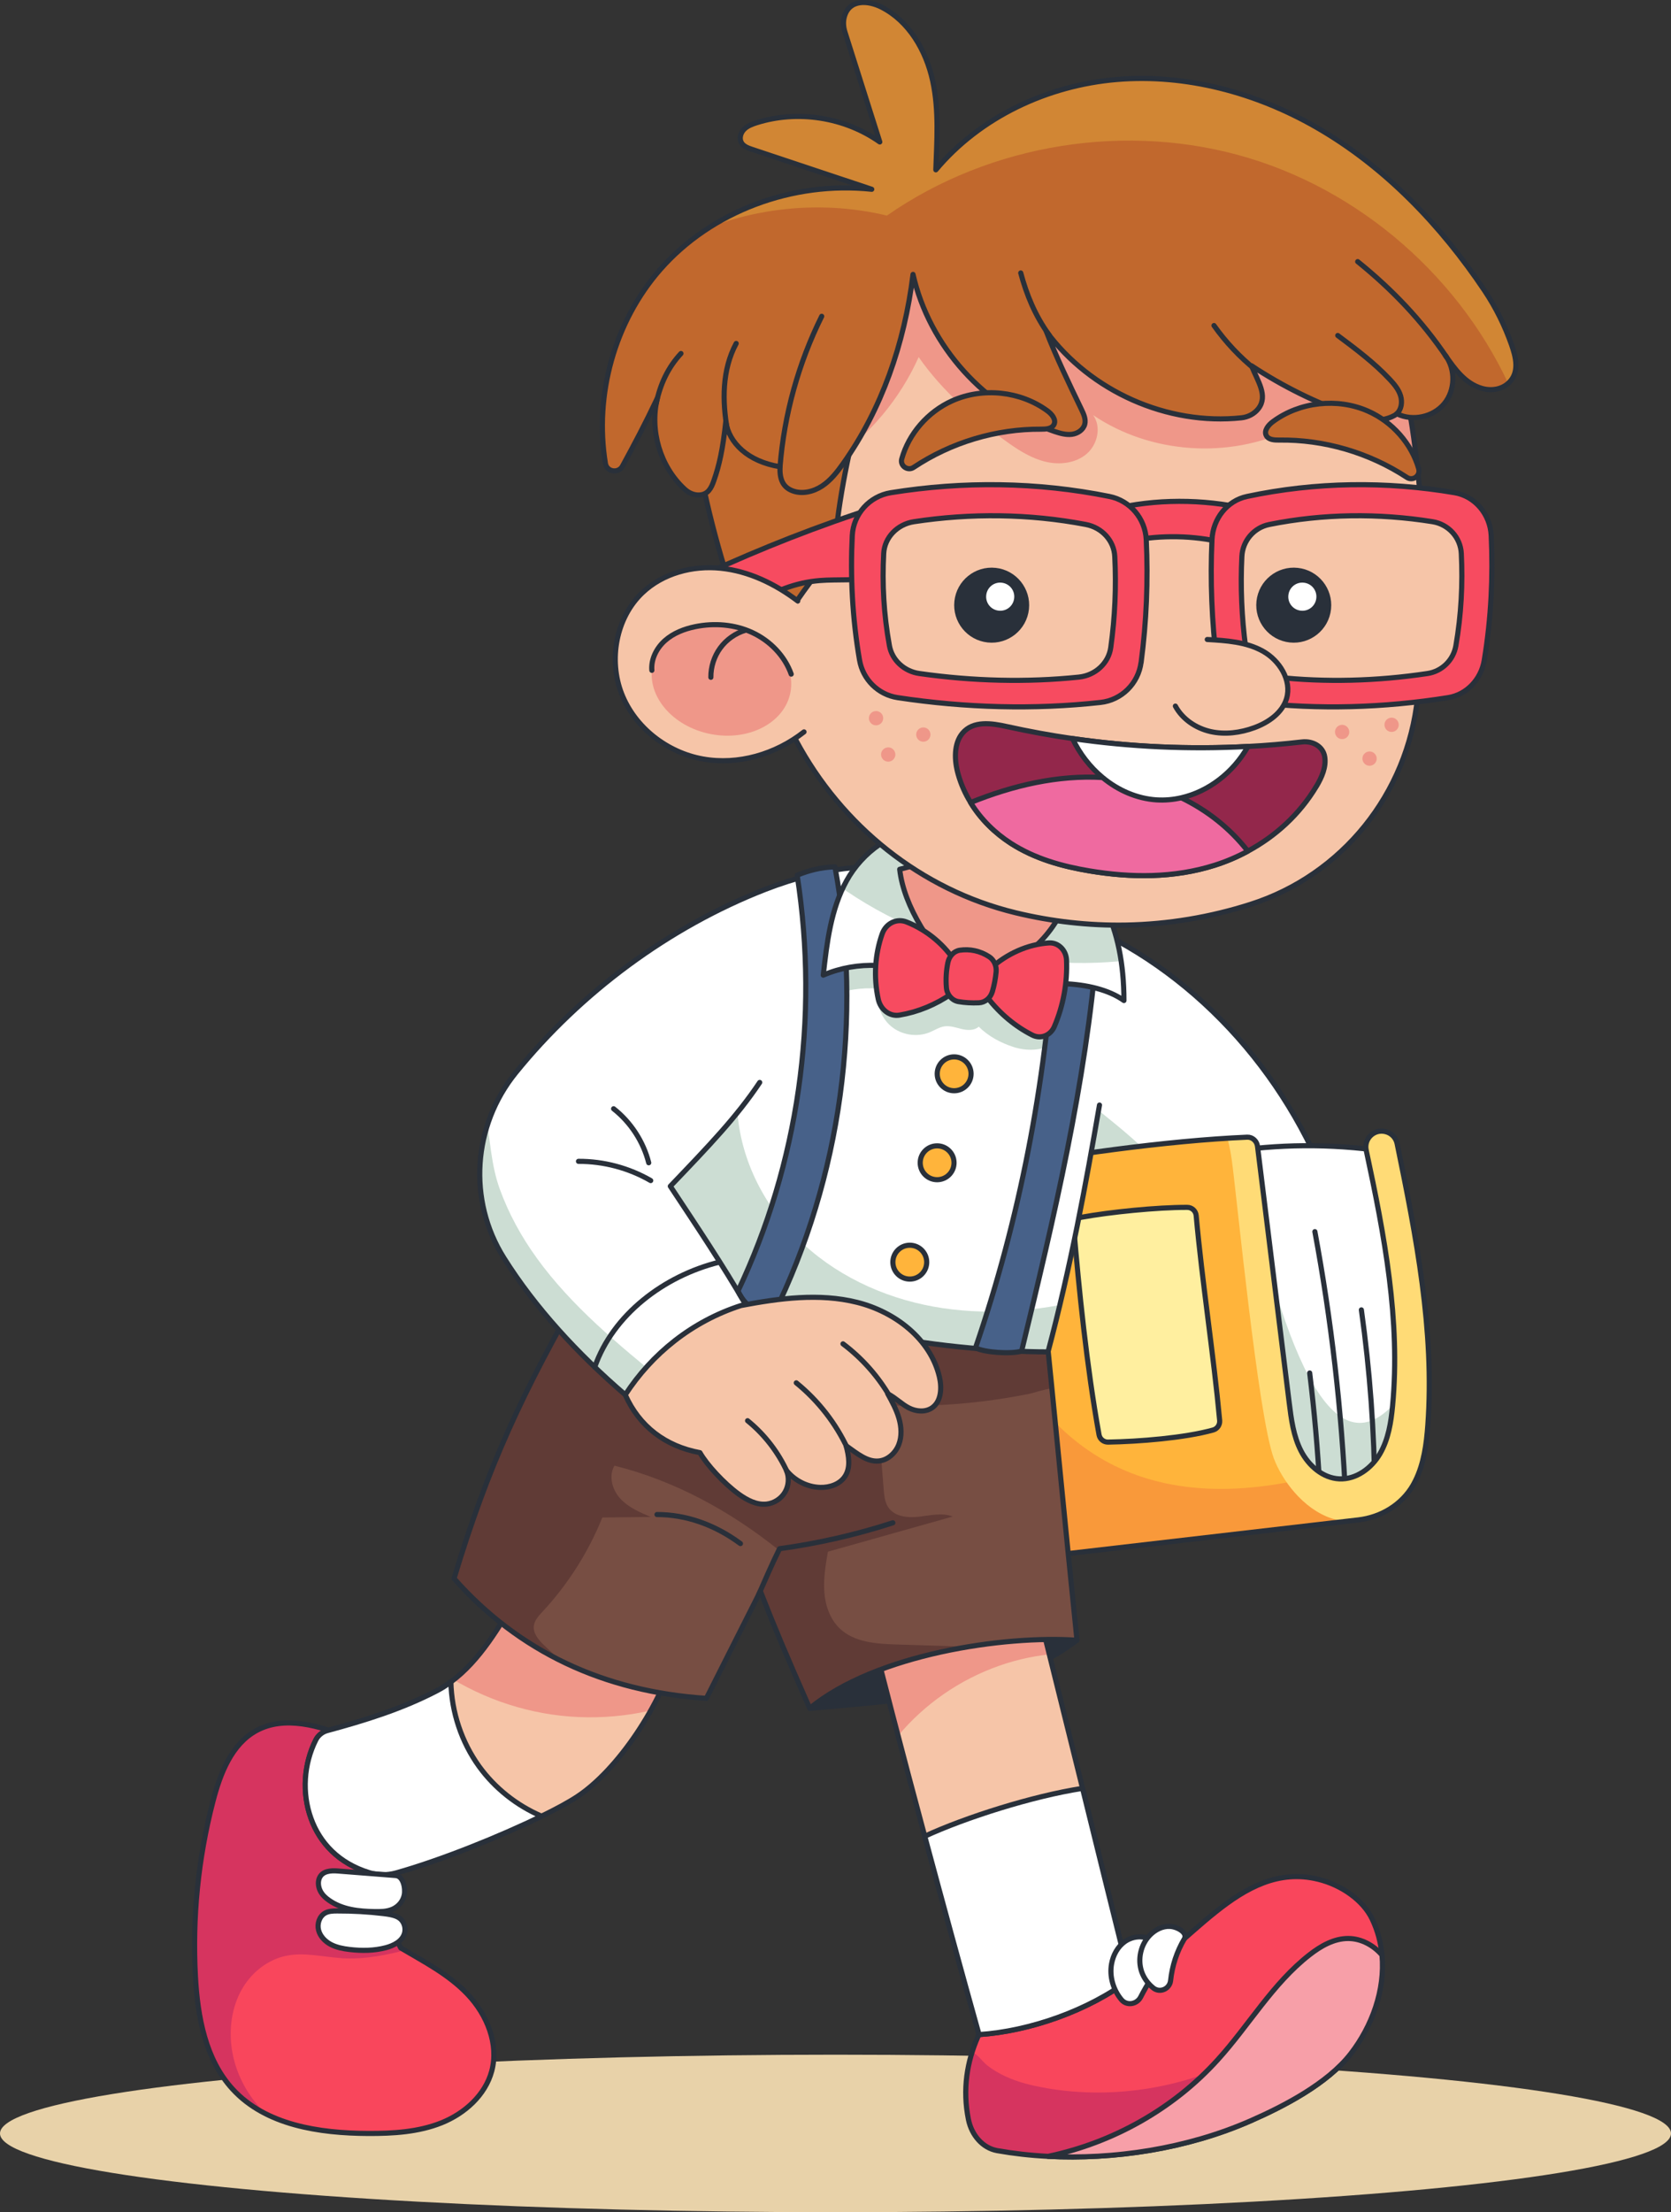 <?xml version="1.0" encoding="UTF-8"?> <svg xmlns="http://www.w3.org/2000/svg" xmlns:xlink="http://www.w3.org/1999/xlink" id="_Слой_2" data-name="Слой 2" viewBox="0 0 325.92 431.17"><rect x="0" y="0" width="325.92" height="431.17" fill="#333333" stroke="none"/><defs><style> .cls-1, .cls-2 { fill: #ef9789; } .cls-1, .cls-3, .cls-4, .cls-5, .cls-6, .cls-7, .cls-8, .cls-9, .cls-10, .cls-11, .cls-12, .cls-13, .cls-14, .cls-15, .cls-16 { stroke: #29303a; stroke-linecap: round; stroke-linejoin: round; } .cls-17, .cls-10 { fill: #603b36; } .cls-18, .cls-14 { fill: #fff; } .cls-3 { fill: #ef6aa0; } .cls-19 { fill: #774e43; } .cls-20 { fill: #ccddd3; } .cls-21 { clip-path: url(#clippath-2); } .cls-4 { fill: #ffef9f; } .cls-5, .cls-22 { fill: #29303a; } .cls-6, .cls-23 { fill: #ffb43b; } .cls-24 { clip-path: url(#clippath-6); } .cls-7 { fill: #f79fa8; } .cls-25 { clip-path: url(#clippath-7); } .cls-8 { fill: #476189; } .cls-26 { clip-path: url(#clippath-1); } .cls-27 { clip-path: url(#clippath-4); } .cls-28, .cls-13 { fill: #f9465c; } .cls-29 { fill: #d18634; } .cls-9 { fill: #f74b60; } .cls-30 { clip-path: url(#clippath-9); } .cls-31 { clip-path: url(#clippath); } .cls-32, .cls-11 { fill: #f6c5a8; } .cls-33 { fill: #ffdb76; } .cls-12, .cls-34 { fill: #c1682d; } .cls-35 { fill: #f9993a; } .cls-36 { clip-path: url(#clippath-3); } .cls-37 { clip-path: url(#clippath-8); } .cls-38 { clip-path: url(#clippath-5); } .cls-15 { fill: none; } .cls-39 { clip-path: url(#clippath-10); } .cls-40 { fill: #d6345f; } .cls-16 { fill: #93274b; } .cls-41 { fill: #e8d2a9; } </style><clipPath id="clippath"><path class="cls-13" d="m263.46,400.27c-4.53,5.84-13.05,10.24-19.57,13.1-12.51,5.48-26.71,7.57-39.46,6.91-3.43-.17-6.76-.55-9.93-1.11-2.84-.51-4.99-3.01-5.61-6.06-1.19-5.88-.28-11.35,1.87-16.2.51-1.16,1.25-2.25,2.1-3.3,2.33-2.93,5.8-4.45,9.3-4.13,5.55.51,11.37.11,16.51-2.5,6.68-3.4,12.5-9.62,18.47-14.36,5.83-4.64,12.19-8.26,19.98-6.34,4.58,1.12,8.77,4.12,10.5,7.72,1.09,2.27,1.71,4.64,1.92,7.05.63,6.82-1.95,13.87-6.09,19.22Z"></path></clipPath><clipPath id="clippath-1"><path class="cls-11" d="m220.37,385.77c-8.09,6.11-19.55,10.12-29.41,10.78-3.42-12.2-7.07-25.57-10.59-38.66-4.35-16.15-8.45-31.89-11.59-44.47,10.42-2.43,23.31-3.02,32.28-5.49,3.39,13.61,6.73,27.12,10.09,40.63,3.05,12.37,6.11,24.75,9.22,37.21Z"></path></clipPath><clipPath id="clippath-2"><path class="cls-13" d="m68.06,338.66c-5.79-2.31-12.54-4.34-18.03-1.37-4.89,2.65-7.09,8.42-8.49,13.8-2.89,11.12-4.05,22.68-3.42,34.15.43,7.86,1.94,16.17,7.27,21.96,6.46,7.02,16.88,8.58,26.42,8.62,4.85.02,9.81-.27,14.32-2.08,4.5-1.81,8.52-5.39,9.78-10.08,1.41-5.26-.92-10.96-4.66-14.92-3.74-3.96-8.71-6.48-13.09-9.08-3.11-5.68-3.92-12.58-2.2-18.82l-7.9-22.17Z"></path></clipPath><clipPath id="clippath-3"><path class="cls-11" d="m132.16,320.8c-3.05,11.58-11.85,24.31-19.61,29.39-1.63,1.08-4.05,2.39-6.93,3.79-8.04,3.94-19.72,8.64-28.41,11.07-1.7.47-3.5.45-5.18-.06-5.98-1.83-9.66-5.82-11.37-10.57-1.79-4.94-1.42-10.61.94-15.3.46-.91,1.29-1.57,2.27-1.83,7.28-1.96,14.55-4.22,21.28-7.72.97-.5,1.91-1.09,2.79-1.75,5.65-4.14,9.64-10.98,13.11-17.04,9.31,3.21,21.08,8.4,31.1,10Z"></path></clipPath><clipPath id="clippath-4"><path class="cls-14" d="m239.32,224.52c9.86-1.5,19.93-1.7,30.82-.12,3.34,15.76,6.19,31.93,4.21,47.92-.63,5.13-1.85,10.39-5.06,14.44-3.2,4.05-8.83,6.56-13.69,4.8-3.02-1.1-5.33-3.67-6.78-6.54s-2.14-6.06-2.77-9.21c-3.44-17.01-5.79-34.24-6.73-51.28Z"></path></clipPath><clipPath id="clippath-5"><path class="cls-6" d="m190.76,228.23c16.72-3.07,36.7-5.91,52.51-6.59,1.01-.04,1.87.76,2,1.76l6.18,49.97c.4,3.22.82,6.52,2.3,9.4,1.48,2.89,4.26,5.33,7.5,5.47,3.26.14,6.27-2.08,7.91-4.9,1.64-2.82,2.16-6.14,2.46-9.38,1.55-16.55-1.57-33.11-5.15-49.78-.48-2.23,1.55-4.18,3.76-3.62l.07.02c1.11.28,1.97,1.18,2.2,2.31,3.72,18.1,7.32,36.46,5.99,54.87-.27,3.72-.77,7.52-2.43,10.86-.14.28-.29.55-.44.83-2.22,3.85-6.28,6.28-10.7,6.79l-62.89,7.29-11.27-75.28Z"></path></clipPath><clipPath id="clippath-6"><path class="cls-10" d="m113.99,250.27c-12.07,21.06-18.84,35.51-25.43,57.39,12.59,14.23,29.25,22.05,49.21,23.36,3.65-7.26,6.38-12.62,10.54-20.89,2.79,7.12,4.82,11.95,9.62,22.83,12.9-10.6,38.03-14.26,52.13-13.27-2.52-24.47-4.58-46.44-6.32-63.24l-89.75-6.19Z"></path></clipPath><clipPath id="clippath-7"><path class="cls-14" d="m210.89,184.76c-16.74-15.1-37.74-20.73-61.64-11.41-18.79,7.33-35.97,20.08-48.66,35.73-8.38,10.33-9.39,24.83-2.31,36.09,6.08,9.68,14.37,18.68,23.68,26.68,15.97-3.4,31.41-6.87,47.31-12.23,10.22,2.52,25.25,3.87,35.14,3.87,4.4-16.48,7.43-32.93,10.04-48.11"></path></clipPath><clipPath id="clippath-8"><path class="cls-14" d="m181.55,191.02c-6.37-3.45-14.32-3.82-20.98-.96.71-6.32,1.47-12.82,4.54-18.38,3.06-5.57,9.04-10.03,15.54-10.05,6.59.74,15.52,1.02,23.77,2.64,9.75,6.4,14.8,16.36,14.8,30.74-5.87-4.21-17.56-4.09-24.27-1.43"></path></clipPath><clipPath id="clippath-9"><path class="cls-11" d="m134.16,75.55c2.49,23.98,9.73,47.45,21.08,68.72,8.93,16.72,24.42,29.16,42.84,33.63,7.01,1.7,14.27,2.53,21.52,2.4,8.25-.15,16.46-1.53,24.31-4.04,17.91-5.71,30.63-21.61,32.57-40.3,2.35-22.61,1.28-45.27-3.85-67.37-18.44-18.64-44.95-29.01-71.14-27.83-26.19,1.18-51.66,13.9-67.34,34.8Z"></path></clipPath><clipPath id="clippath-10"><path class="cls-12" d="m182.53,33.1c8.68-10.36,21.87-16.49,35.34-17.61,13.46-1.12,27.1,2.56,38.82,9.28,13.37,7.66,24.34,19.15,32.89,31.91,2.18,3.26,3.93,6.8,5.23,10.5.84,2.39,1.61,5.36-.5,7.4-1.38,1.34-3.42,1.65-5.27,1.12-3.26-.94-5.27-3.75-7.13-6.43,2.03,2.7,1.94,6.8-.22,9.41s-6.16,3.47-9.2,1.98c-2.82,1.9-6.17,1.2-8.9.25-6.86-2.38-13.42-5.62-19.48-9.62,1.12,2.9,3.3,5.81,1.33,8.36-.79,1.02-2.01,1.64-3.29,1.78-14.47,1.54-29.46-5.16-38.08-16.85,1.95,5.02,4.41,10.12,6.87,15.23.43.9.88,1.89.64,2.86-.27,1.11-1.4,1.84-2.52,1.98s-2.26-.18-3.34-.54c-13.62-4.58-24.47-16.61-27.64-30.63-1.67,13.6-6.14,26.28-13.62,36.86-1.17,1.65-2.44,3.29-4.13,4.4-1.69,1.11-3.89,1.64-5.78.91-1.89-.73-2.51-2.3-2.41-4.68-6.29-1.01-9.95-4.67-10.58-8.77-.58,5.37-1.27,8.51-2.34,11.52-.46,1.31-1.09,2.71-2.88,2.76-1.06.03-2.06-.45-2.83-1.17-4.76-4.4-6.83-11.45-5.29-17.73-2.26,4.79-4.53,9.09-6.81,13.27-.81,1.48-3.06,1.13-3.33-.54-2.18-13.33,1.78-27.62,10.7-37.79,9.98-11.38,25.89-17.26,41.25-15.63-7.78-2.59-15.57-5.18-23.35-7.78-.81-.27-1.7-.6-2.1-1.36-.43-.82-.11-1.88.54-2.54.65-.66,1.55-1,2.43-1.28,8.02-2.54,17.19-1.11,24.05,3.74l-6.79-21.4c-.3-.95-.39-1.97-.14-2.93.94-3.59,4.72-3.25,7.28-1.94,5.36,2.73,8.68,8.46,9.96,14.34,1.28,5.88.79,11.98.62,17.35Z"></path></clipPath></defs><g id="OBJECTS"><g><ellipse class="cls-41" cx="162.96" cy="415.82" rx="162.96" ry="15.35"></ellipse><g><path class="cls-5" d="m158.08,332.96c17.65-1.65,37.86-2.48,51.97-13.27-18.18-2.11-40.21-1.15-51.97,13.27Z"></path><g><g><path class="cls-28" d="m263.46,400.27c-4.53,5.84-13.05,10.24-19.57,13.1-12.51,5.48-26.71,7.57-39.46,6.91-3.43-.17-6.76-.55-9.93-1.11-2.84-.51-4.99-3.01-5.61-6.06-1.19-5.88-.28-11.35,1.87-16.2.51-1.16,1.25-2.25,2.1-3.3,2.33-2.93,5.8-4.45,9.3-4.13,5.55.51,11.37.11,16.51-2.5,6.68-3.4,12.5-9.62,18.47-14.36,5.83-4.64,12.19-8.26,19.98-6.34,4.58,1.12,8.77,4.12,10.5,7.72,1.09,2.27,1.71,4.64,1.92,7.05.63,6.82-1.95,13.87-6.09,19.22Z"></path><g class="cls-31"><path class="cls-40" d="m204.05,406.99c13.55,2.31,27.86-.14,39.88-6.82-9.28,11.05-21.86,19.3-35.7,23.39-2.91.86-5.9,1.55-8.93,1.56-3.03.02-6.13-.68-8.64-2.38-3.79-2.57-5.82-7.21-6.09-11.79-.15-2.54.25-13.17,5.23-10.87,1.04.48,1.85,1.77,2.76,2.48,1.07.84,2.26,1.53,3.49,2.11,2.53,1.18,5.27,1.84,8,2.3Z"></path></g><path class="cls-15" d="m263.46,400.27c-4.53,5.84-13.05,10.24-19.57,13.1-12.51,5.48-26.71,7.57-39.46,6.91-3.43-.17-6.76-.55-9.93-1.11-2.84-.51-4.99-3.01-5.61-6.06-1.19-5.88-.28-11.35,1.87-16.2.51-1.16,1.25-2.25,2.1-3.3,2.33-2.93,5.8-4.45,9.3-4.13,5.55.51,11.37.11,16.51-2.5,6.68-3.4,12.5-9.62,18.47-14.36,5.83-4.64,12.19-8.26,19.98-6.34,4.58,1.12,8.77,4.12,10.5,7.72,1.09,2.27,1.71,4.64,1.92,7.05.63,6.82-1.95,13.87-6.09,19.22Z"></path></g><g><path class="cls-32" d="m220.37,385.77c-8.09,6.11-19.55,10.12-29.41,10.78-3.42-12.2-7.07-25.57-10.59-38.66-4.35-16.15-8.45-31.89-11.59-44.47,10.42-2.43,23.31-3.02,32.28-5.49,3.39,13.61,6.73,27.12,10.09,40.63,3.05,12.37,6.11,24.75,9.22,37.21Z"></path><g class="cls-26"><path class="cls-2" d="m209.58,322.23c-16.1-.26-31.97,9.23-39.37,23.53-1.84-8.3-3.68-16.6-5.52-24.91-.18-.8-.35-1.66-.04-2.42.44-1.07,1.66-1.56,2.76-1.92,12.23-4.06,24.71-7.4,37.33-10,.81-.17,1.68-.32,2.42.02.84.38,1.29,1.28,1.65,2.13,1.32,3.06,2.31,6.27,2.96,9.54"></path></g><path class="cls-15" d="m220.37,385.77c-8.09,6.11-19.55,10.12-29.41,10.78-3.42-12.2-7.07-25.57-10.59-38.66-4.35-16.15-8.45-31.89-11.59-44.47,10.42-2.43,23.31-3.02,32.28-5.49,3.39,13.61,6.73,27.12,10.09,40.63,3.05,12.37,6.11,24.75,9.22,37.21Z"></path></g><path class="cls-14" d="m220.37,385.77c-8.09,6.11-19.55,10.12-29.41,10.78-3.42-12.2-7.07-25.57-10.59-38.66,7.87-3.64,21.03-7.83,30.77-9.33,3.05,12.37,6.11,24.75,9.22,37.21Z"></path><path class="cls-7" d="m263.46,400.27c-4.53,5.84-13.05,10.24-19.57,13.1-12.51,5.48-26.71,7.57-39.46,6.91,12.65-2.65,24.45-9.28,33.08-18.82,6.1-6.72,10.71-14.85,17.88-20.44,2.2-1.72,4.79-3.22,7.6-3.2,2.52.01,4.92,1.32,6.56,3.23.63,6.82-1.95,13.87-6.09,19.22Z"></path><path class="cls-14" d="m226.92,382.34c-1.71,2.14-3.2,4.45-4.44,6.89-.74,1.45-2.73,1.76-3.76.51-1.59-1.92-2.37-4.54-1.91-7.01.31-1.68,1.18-3.31,2.58-4.3,1.4-.99,3.34-1.26,4.86-.47,1.58.82,2.44,2.55,2.68,4.38Z"></path><path class="cls-14" d="m230.99,377.91c-1.46,2.46-2.37,5.25-2.67,8.1-.17,1.64-2.08,2.49-3.37,1.46-1.04-.83-1.86-1.95-2.29-3.22-.81-2.42-.16-5.27,1.63-7.09,1.02-1.04,2.43-1.77,3.89-1.7s3.53,1.24,2.81,2.45Z"></path></g><g><g><path class="cls-28" d="m68.06,338.66c-5.79-2.31-12.54-4.34-18.03-1.37-4.89,2.65-7.09,8.42-8.49,13.8-2.89,11.12-4.05,22.68-3.42,34.15.43,7.86,1.94,16.17,7.27,21.96,6.46,7.02,16.88,8.58,26.42,8.62,4.85.02,9.81-.27,14.32-2.08,4.5-1.81,8.52-5.39,9.78-10.08,1.41-5.26-.92-10.96-4.66-14.92-3.74-3.96-8.71-6.48-13.09-9.08-3.11-5.68-3.92-12.58-2.2-18.82l-7.9-22.17Z"></path><g class="cls-21"><path class="cls-40" d="m66.65,381.65c-3.61-.22-7.24-1.18-10.78-.47-3.53.71-6.61,3.1-8.48,6.18s-2.58,6.77-2.35,10.36c.49,7.53,5.27,14.63,12.06,17.92-6.72.34-13.18-3.68-17-9.22-3.82-5.55-5.31-12.41-5.59-19.13-.28-6.73.56-13.44.99-20.16.39-6.08.44-12.21,1.68-18.18,1.24-5.96,3.81-11.86,8.41-15.86,4.59-4,11.48-5.71,16.99-3.11,3.18,1.5,5.64,4.25,7.39,7.3,1.75,3.05,2.86,6.42,3.95,9.77,2.82,8.59,5.63,17.19,8.45,25.78,1.33,4.05,2.06,5.82-2.52,7.05-4.3,1.16-8.74,2.05-13.21,1.79Z"></path></g><path class="cls-15" d="m68.06,338.66c-5.79-2.31-12.54-4.34-18.03-1.37-4.89,2.65-7.09,8.42-8.49,13.8-2.89,11.12-4.05,22.68-3.42,34.15.43,7.86,1.94,16.17,7.27,21.96,6.46,7.02,16.88,8.58,26.42,8.62,4.85.02,9.81-.27,14.32-2.08,4.5-1.81,8.52-5.39,9.78-10.08,1.41-5.26-.92-10.96-4.66-14.92-3.74-3.96-8.71-6.48-13.09-9.08-3.11-5.68-3.92-12.58-2.2-18.82l-7.9-22.17Z"></path></g><g><path class="cls-32" d="m132.16,320.8c-3.05,11.58-11.85,24.31-19.61,29.39-1.63,1.08-4.05,2.39-6.93,3.79-8.04,3.94-19.72,8.64-28.41,11.07-1.7.47-3.5.45-5.18-.06-5.98-1.83-9.66-5.82-11.37-10.57-1.79-4.94-1.42-10.61.94-15.3.46-.91,1.29-1.57,2.27-1.83,7.28-1.96,14.55-4.22,21.28-7.72.97-.5,1.91-1.09,2.79-1.75,5.65-4.14,9.64-10.98,13.11-17.04,9.31,3.21,21.08,8.4,31.1,10Z"></path><g class="cls-36"><path class="cls-2" d="m136.52,330.19c-8.47,3.77-17.96,5.23-27.17,4.2s-18.14-4.57-25.56-10.12c5.2-7.19,10.69-14.18,16.45-20.93,12.07,9.09,25.74,16.05,40.19,20.48"></path></g><path class="cls-15" d="m132.16,320.8c-3.05,11.58-11.85,24.31-19.61,29.39-1.63,1.08-4.05,2.39-6.93,3.79-8.04,3.94-19.72,8.64-28.41,11.07-1.7.47-3.5.45-5.18-.06-5.98-1.83-9.66-5.82-11.37-10.57-1.79-4.94-1.42-10.61.94-15.3.46-.91,1.29-1.57,2.27-1.83,7.28-1.96,14.55-4.22,21.28-7.72.97-.5,1.91-1.09,2.79-1.75,5.65-4.14,9.64-10.98,13.11-17.04,9.31,3.21,21.08,8.4,31.1,10Z"></path></g><path class="cls-14" d="m105.62,353.98c-8.04,3.94-19.72,8.64-28.41,11.07-1.7.47-3.5.45-5.18-.06-5.98-1.83-9.66-5.82-11.37-10.57-1.79-4.94-1.42-10.61.94-15.3.46-.91,1.29-1.57,2.27-1.83,7.28-1.96,14.55-4.22,21.28-7.72.97-.5,1.91-1.09,2.79-1.75.14,5.88,2.07,11.7,5.51,16.47,3.08,4.25,7.34,7.61,12.16,9.68Z"></path><g><path class="cls-14" d="m74.82,372.97c-3.01-.36-6.04-.53-9.07-.52-.8,0-1.65.03-2.35.42-1.1.62-1.58,2.07-1.27,3.3.31,1.23,1.27,2.22,2.39,2.81,1.12.59,2.39.83,3.65.98,2.37.28,4.79.26,7.1-.35,1.54-.41,3.17-1.25,3.62-2.78.26-.9.03-1.93-.59-2.63-.63-.7-1.63-1.01-3.47-1.23Z"></path><path class="cls-14" d="m77.2,365.55c-3.78-.3-7.56-.59-11.35-.89-1.34-.1-2.99-.01-3.57,1.42-.32.79-.18,1.77.22,2.53.4.75,1.01,1.31,1.66,1.76,2.66,1.87,5.86,2.15,8.91,2.21,1.16.02,2.34.01,3.42-.44s2.07-1.43,2.35-2.77-.2-3.71-1.65-3.82Z"></path></g></g><g><path class="cls-14" d="m209.55,179.38c22.76,9.25,41.3,29.23,50.11,53.53-21.02,1.14-42.12.45-63.03-2.08,3.91-17.64,6.9-35.51,12.92-51.45Z"></path><path class="cls-20" d="m211.16,213.9c4.29,3.53,8.74,6.88,12.7,10.78s7.46,8.39,9.43,13.58c-8.22-1.77-16.69-2.37-25.09-1.79.46-6.98.92-13.96,1.38-20.94"></path></g><g><g><path class="cls-18" d="m239.32,224.52c9.86-1.5,19.93-1.7,30.82-.12,3.34,15.76,6.19,31.93,4.21,47.92-.63,5.13-1.85,10.39-5.06,14.44-3.2,4.05-8.83,6.56-13.69,4.8-3.02-1.1-5.33-3.67-6.78-6.54s-2.14-6.06-2.77-9.21c-3.44-17.01-5.79-34.24-6.73-51.28Z"></path><g class="cls-27"><path class="cls-20" d="m243.96,233.44c8.66,37.49,18.63,55.28,31.04,36.08l-4.17,18.15-13.4,4.35-6.52-7.42-6.95-51.16Z"></path></g><path class="cls-15" d="m239.32,224.52c9.86-1.5,19.93-1.7,30.82-.12,3.34,15.76,6.19,31.93,4.21,47.92-.63,5.13-1.85,10.39-5.06,14.44-3.2,4.05-8.83,6.56-13.69,4.8-3.02-1.1-5.33-3.67-6.78-6.54s-2.14-6.06-2.77-9.21c-3.44-17.01-5.79-34.24-6.73-51.28Z"></path></g><g><path class="cls-15" d="m257.43,290.13c-.41-7.53-1.07-15.04-1.98-22.53"></path><path class="cls-15" d="m256.46,240.05c3.22,17.31,5.23,34.84,6.02,52.42"></path><path class="cls-15" d="m265.53,255.3c1.66,11.83,2.53,23.76,2.62,35.71"></path></g><g><path class="cls-23" d="m190.76,228.23c16.72-3.07,36.7-5.91,52.51-6.59,1.01-.04,1.87.76,2,1.76l6.18,49.97c.4,3.22.82,6.52,2.3,9.4,1.48,2.89,4.26,5.33,7.5,5.47,3.26.14,6.27-2.08,7.91-4.9,1.64-2.82,2.16-6.14,2.46-9.38,1.55-16.55-1.57-33.11-5.15-49.78-.48-2.23,1.55-4.18,3.76-3.62l.07.02c1.11.28,1.97,1.18,2.2,2.31,3.72,18.1,7.32,36.46,5.99,54.87-.27,3.72-.77,7.52-2.43,10.86-.14.28-.29.55-.44.83-2.22,3.85-6.28,6.28-10.7,6.79l-62.89,7.29-11.27-75.28Z"></path><g class="cls-38"><path class="cls-35" d="m193.25,257.71c12.26,28.7,34.82,39.07,69.22,28.35v14.78l-57.39,5.01-11.83-48.14Z"></path><path class="cls-33" d="m237.89,219.14s1.43.38,2.36,6.94c.93,6.56,5.1,49.9,8.21,58.18,3.11,8.28,16.3,22.71,31.97.52,15.67-22.19-9.78-70.88-9.78-70.88l-22.19,5.92-10.59-.68Z"></path></g><path class="cls-15" d="m190.76,228.23c16.72-3.07,36.7-5.91,52.51-6.59,1.01-.04,1.87.76,2,1.76l6.18,49.97c.4,3.22.82,6.52,2.3,9.4,1.48,2.89,4.26,5.33,7.5,5.47,3.26.14,6.27-2.08,7.91-4.9,1.64-2.82,2.16-6.14,2.46-9.38,1.55-16.55-1.57-33.11-5.15-49.78-.48-2.23,1.55-4.18,3.76-3.62l.07.02c1.11.28,1.97,1.18,2.2,2.31,3.72,18.1,7.32,36.46,5.99,54.87-.27,3.72-.77,7.52-2.43,10.86-.14.28-.29.55-.44.83-2.22,3.85-6.28,6.28-10.7,6.79l-62.89,7.29-11.27-75.28Z"></path></g><path class="cls-4" d="m237.89,276.86c-1.17-12.72-3.46-27.33-4.58-39.94-.08-.9-.83-1.6-1.74-1.6-5.91-.02-15.14.92-20.7,1.94-.9.16-1.53.97-1.45,1.88,1,11.95,2.54,27.22,4.94,40.49.15.85.9,1.46,1.76,1.44,5.96-.1,14.94-.8,20.5-2.36.81-.23,1.34-1.01,1.27-1.85Z"></path></g><g><g><path class="cls-17" d="m113.99,250.27c-12.07,21.06-18.84,35.51-25.43,57.39,12.59,14.23,29.25,22.05,49.21,23.36,3.65-7.26,6.38-12.62,10.54-20.89,2.79,7.12,4.82,11.95,9.62,22.83,12.9-10.6,38.03-14.26,52.13-13.27-2.52-24.47-4.58-46.44-6.32-63.24l-89.75-6.19Z"></path><g class="cls-24"><path class="cls-19" d="m171.04,273.84l1.32,16.45c.1,1.23.22,2.52.92,3.53,1.25,1.81,3.83,2.05,6.01,1.79,2.19-.26,4.48-.83,6.53-.03-8.11,2.28-16.23,4.57-24.34,6.85-.45,2.59-.89,5.22-.7,7.85.19,2.63,1.1,5.29,3,7.11,2.85,2.73,7.19,3.01,11.14,3.13,12.85.4,25.71.79,38.56,1.19.1,0-2.58-33.27-2.94-36.29-.39-3.32.12-12.52-3.24-14.42-1.85-1.04-4.82.32-6.7.69-3.01.6-6.05,1.09-9.1,1.46-6.78.82-13.63,1.04-20.45.68Z"></path><path class="cls-19" d="m145.89,319.55c.83-6.13,2.87-12.1,5.97-17.46-9.39-7.54-20.31-13.53-32.01-16.42-1.2,2-.44,4.7,1.14,6.42s3.8,2.67,5.94,3.57c-3.15.04-6.3.07-9.45.11-2.72,6.76-6.7,13.01-11.66,18.35-.75.81-1.57,1.68-1.7,2.78-.17,1.46.93,2.73,1.99,3.76,8.46,8.21,19.18,14.06,30.66,16.74,1.08.25,2.31.46,3.24-.15.72-.47,1.08-1.33,1.4-2.13,2.09-5.3,3.71-9.92,4.48-15.56Z"></path></g><path class="cls-15" d="m113.99,250.27c-12.07,21.06-18.84,35.51-25.43,57.39,12.59,14.23,29.25,22.05,49.21,23.36,3.65-7.26,6.38-12.62,10.54-20.89,2.79,7.12,4.82,11.95,9.62,22.83,12.9-10.6,38.03-14.26,52.13-13.27-2.52-24.47-4.58-46.44-6.32-63.24l-89.75-6.19Z"></path></g><path class="cls-15" d="m147.98,310.79c1.29-2.91,2.43-5.62,4.07-8.94,7.5-1.03,14.9-2.72,22.1-5.05"></path><path class="cls-15" d="m144.42,300.85c-5.02-3.71-10.65-5.67-16.28-5.66"></path></g><g><g><path class="cls-18" d="m210.89,184.76c-16.74-15.1-37.74-20.73-61.64-11.41-18.79,7.33-35.97,20.08-48.66,35.73-8.38,10.33-9.39,24.83-2.31,36.09,6.08,9.68,14.37,18.68,23.68,26.68,15.97-3.4,31.41-6.87,47.31-12.23,10.22,2.52,25.25,3.87,35.14,3.87,4.4-16.48,7.43-32.93,10.04-48.11"></path><g class="cls-25"><g><path class="cls-20" d="m104.69,245.2c6.81,9.4,15.9,16.85,24.9,24.19-4.05,1.76-7.43,5-9.36,8.96-9.1-8.32-17.81-17.4-23.28-28.44-2.71-5.47-4.52-11.44-5.09-17.53-.24-2.5-1.12-15.1,2.91-14.86.9,4.84.99,9.49,2.71,14.24,1.74,4.79,4.22,9.31,7.21,13.43Z"></path><path class="cls-20" d="m208.84,265.12c-20.93,2.87-42.66-.27-62.18-8.36-1.43-2.52-2.98-4.97-4.53-7.42-.56-.88-1.11-1.76-1.67-2.64-1.22-1.93-2.45-3.87-3.68-5.79-2.11-3.3-4.07-6.75-6.23-10.03,4.83-4.48,9.34-9.48,13.24-14.79.54,10.06,5.56,19.65,12.99,26.46,7.43,6.81,17.11,10.93,27.08,12.41,9.97,1.49,20.21.43,29.94-2.21-1.51,4.28-3.44,8.07-4.96,12.35Z"></path><path class="cls-20" d="m162.54,186.22c-.59,2.61-.87,5.28-.84,7.96,3.05-1.24,6.39-1.76,9.67-1.49-.62,2.62.34,5.56,2.39,7.3,2.05,1.75,5.1,2.23,7.59,1.2.96-.4,1.85-1,2.88-1.15,1.14-.16,2.27.27,3.39.53,1.12.26,2.43.31,3.29-.47,1.83,1.87,4.36,3.2,6.85,3.99,2.49.79,5.33.71,7.6-.58,2.28-1.29,3.86-3.87,3.62-6.48,2.95.11,5.85,1.21,8.14,3.07.45-3.71.31-7.49-.42-11.16-.18-.88-.41-1.8-1.04-2.44-.68-.68-1.68-.9-2.62-1.08-16.24-3.09-33.17-2.56-49.19,1.53"></path></g></g><path class="cls-15" d="m210.89,184.76c-16.74-15.1-37.74-20.73-61.64-11.41-18.79,7.33-35.97,20.08-48.66,35.73-8.38,10.33-9.39,24.83-2.31,36.09,6.08,9.68,14.37,18.68,23.68,26.68,15.97-3.4,31.41-6.87,47.31-12.23,10.22,2.52,25.25,3.87,35.14,3.87,4.4-16.48,7.43-32.93,10.04-48.11"></path></g><g><path class="cls-8" d="m143.94,251.63c11.72-24.73,15.89-53,11.54-81.05,2.22-.91,4.55-1.54,7.37-1.63,5.47,29.38,1.2,60.5-11.99,87.3-2.52-.46-5.2-.94-6.92-4.61Z"></path><path class="cls-8" d="m190.27,262.69c8.59-25.04,13.68-51.41,15.33-78,1.79-.6,5.38-.51,8.37-.17-2.16,26.58-8.41,52.83-14.71,78.82-2,.6-7.24.29-8.99-.64Z"></path></g><g><path class="cls-11" d="m121.95,271.86c5.21-8.03,13.04-14.33,22.59-17.41,7.47-1.41,15.24-2.46,22.62-.62,7.38,1.83,14.34,7.14,16.07,14.55.5,2.14.36,4.78-1.45,6.02-1.31.89-3.11.73-4.52,0-1.41-.72-2.51-1.92-4.11-2.75.84,1.53,1.69,3.08,2.18,4.77.49,1.68.6,3.53-.04,5.16-.64,1.63-2.12,2.99-3.86,3.17-2.23.23-4.18-1.39-6.41-2.98.55,1.98.92,4.24-.2,5.96-1,1.55-2.98,2.22-4.82,2.17-2.53-.06-5-1.31-6.61-3.31.57,1.35.46,2.97-.28,4.23-.74,1.27-2.09,2.15-3.55,2.33-1.97.23-3.87-.78-5.48-1.94-2.88-2.09-6.24-5.74-7.56-8.08-6.77-1.26-11.83-5.14-14.56-11.26Z"></path><g><path class="cls-15" d="m153.59,287c-1.76-3.91-4.45-7.4-7.78-10.1"></path><path class="cls-15" d="m165.35,282.41c-2.31-4.99-5.77-9.43-10.04-12.89"></path><path class="cls-15" d="m173.67,272.39c-2.33-4.07-5.5-7.65-9.25-10.47"></path></g></g><g><path class="cls-15" d="m145.4,254.22c-4.45-7.69-9.41-15.08-14.66-23.02,7.73-8.08,12.93-13.49,17.44-20.23"></path><path class="cls-15" d="m126.92,230.1c-4.26-2.46-9.17-3.77-14.09-3.75"></path><path class="cls-15" d="m126.53,226.63c-1.05-4.13-3.5-7.89-6.85-10.53"></path><path class="cls-15" d="m116,266.45c3.55-10.19,13.43-17.75,24.29-20.45"></path></g><g><g><path class="cls-18" d="m181.55,191.02c-6.37-3.45-14.32-3.82-20.98-.96.71-6.32,1.47-12.82,4.54-18.38,3.06-5.57,9.04-10.03,15.54-10.05,6.59.74,15.52,1.02,23.77,2.64,9.75,6.4,14.8,16.36,14.8,30.74-5.87-4.21-17.56-4.09-24.27-1.43"></path><g class="cls-37"><path class="cls-20" d="m157.99,168.25c18.17,15.63,43.56,22.49,67.13,18.17-.79-4.87-1.57-9.74-2.36-14.6-.1-.59-.21-1.22-.61-1.66-.43-.46-1.09-.62-1.71-.75-10.72-2.24-21.44-4.48-32.16-6.73-6.59-1.38-13.29-2.8-19.16-6.08-1.4,5.23-3.98,10.14-7.5,14.27"></path></g><path class="cls-15" d="m181.55,191.02c-6.37-3.45-14.32-3.82-20.98-.96.71-6.32,1.47-12.82,4.54-18.38,3.06-5.57,9.04-10.03,15.54-10.05,6.59.74,15.52,1.02,23.77,2.64,9.75,6.4,14.8,16.36,14.8,30.74-5.87-4.21-17.56-4.09-24.27-1.43"></path></g><path class="cls-1" d="m206.05,179.48c-4.07,6.61-10.55,10.04-18.35,11.28-6.06-5.94-11.41-14.04-12.22-21.33,3.13-.82,6.26-1.64,9.39-2.46l21.18,12.5Z"></path><g><path class="cls-9" d="m186.64,187.93c-2.34-3.73-5.77-6.64-9.84-8.24-1.89-.75-4,.26-4.73,2.31-1.41,3.97-1.71,8.43-.77,12.75.45,2.05,2.24,3.42,4.14,3.1,3.59-.6,7.07-2.03,10.14-4.16.96-.67,1.58-1.81,1.68-3.06,0-.01,0-.02,0-.03.07-.94-.14-1.89-.62-2.66Z"></path><path class="cls-9" d="m193.13,188.81c3.29-2.95,7.3-4.75,11.45-5.03,1.79-.12,3.35,1.36,3.44,3.32.19,4.4-.62,8.89-2.38,12.99-.76,1.76-2.67,2.48-4.28,1.66-3.3-1.67-6.32-4.16-8.75-7.31-.63-.81-.88-1.9-.68-2.94.02-.12.04-.24.06-.35.12-.91.5-1.76,1.15-2.34Z"></path><path class="cls-9" d="m193.56,193.26c.37-1.26.61-2.56.73-3.87.1-1.16-.42-2.3-1.33-2.9-1.8-1.18-3.81-1.57-5.75-1.29-1.16.17-2.07,1.16-2.33,2.41-.32,1.55-.43,3.18-.29,4.88.11,1.39,1.1,2.52,2.35,2.73,1.24.21,2.55.29,4,.23,1.21-.06,2.25-.93,2.62-2.2Z"></path></g></g><circle class="cls-6" cx="186.1" cy="209.29" r="3.3"></circle><circle class="cls-6" cx="182.78" cy="226.63" r="3.3"></circle><circle class="cls-6" cx="177.45" cy="246" r="3.3"></circle></g><g><g><path class="cls-32" d="m134.16,75.55c2.49,23.98,9.73,47.45,21.08,68.72,8.93,16.72,24.42,29.16,42.84,33.63,7.01,1.7,14.27,2.53,21.52,2.4,8.25-.15,16.46-1.53,24.31-4.04,17.91-5.71,30.63-21.61,32.57-40.3,2.35-22.61,1.28-45.27-3.85-67.37-18.44-18.64-44.95-29.01-71.14-27.83-26.19,1.18-51.66,13.9-67.34,34.8Z"></path><g class="cls-30"><path class="cls-12" d="m168.44,77.25c-2.75,9.71-4.86,19.61-5.77,30.44-4.17,4.86-7.92,10.08-11.18,15.6-3.88-2.98-8.74-4.67-13.64-4.72-2.48-12.86-4.96-25.73-7.44-38.59,12.1-4.42,24.78-8.91,38.03-2.73Z"></path><path class="cls-2" d="m162.34,89.73c7.33-4.98,13.23-12.04,16.84-20.13,4.68,6.69,10.76,11.93,17.41,16.66,2.28,1.62,4.71,3.13,7.44,3.76,2.73.63,5.81.25,7.93-1.57,2.12-1.83,2.89-5.27,1.25-7.54,11.18,7.56,26.41,8.58,38.58,2.75,8.43,3.18,18.05,4.44,27.05,3.97,1.32-6.93-2.03-14.55-6.64-19.9-4.61-5.34-11.02-8.87-17.72-11.09-6.7-2.21-13.73-3.2-20.71-4.18-14.03-1.96-28.05-3.92-42.08-5.89-3.33-.47-6.82-.91-9.96.27-3.67,1.38-6.21,4.75-8.11,8.18-5.38,9.74-9.62,23.69-11.27,34.7Z"></path></g><path class="cls-15" d="m134.16,75.55c2.49,23.98,9.73,47.45,21.08,68.72,8.93,16.72,24.42,29.16,42.84,33.63,7.01,1.7,14.27,2.53,21.52,2.4,8.25-.15,16.46-1.53,24.31-4.04,17.91-5.71,30.63-21.61,32.57-40.3,2.35-22.61,1.28-45.27-3.85-67.37-18.44-18.64-44.95-29.01-71.14-27.83-26.19,1.18-51.66,13.9-67.34,34.8Z"></path></g><g><g><path class="cls-34" d="m182.53,33.1c8.68-10.36,21.87-16.49,35.34-17.61,13.46-1.12,27.1,2.56,38.82,9.28,13.37,7.66,24.34,19.15,32.89,31.91,2.18,3.26,3.93,6.8,5.23,10.5.84,2.39,1.61,5.36-.5,7.4-1.38,1.34-3.42,1.65-5.27,1.12-3.26-.94-5.27-3.75-7.13-6.43,2.03,2.7,1.94,6.8-.22,9.41s-6.16,3.47-9.2,1.98c-2.82,1.9-6.17,1.2-8.9.25-6.86-2.38-13.42-5.62-19.48-9.62,1.12,2.9,3.3,5.81,1.33,8.36-.79,1.02-2.01,1.64-3.29,1.78-14.47,1.54-29.46-5.16-38.08-16.85,1.95,5.02,4.41,10.12,6.87,15.23.43.9.88,1.89.64,2.86-.27,1.11-1.4,1.84-2.52,1.98s-2.26-.18-3.34-.54c-13.62-4.58-24.47-16.61-27.64-30.63-1.67,13.6-6.14,26.28-13.62,36.86-1.17,1.65-2.44,3.29-4.13,4.4-1.69,1.11-3.89,1.64-5.78.91-1.89-.73-2.51-2.3-2.41-4.68-6.29-1.01-9.95-4.67-10.58-8.77-.58,5.37-1.27,8.51-2.34,11.52-.46,1.31-1.09,2.71-2.88,2.76-1.06.03-2.06-.45-2.83-1.17-4.76-4.4-6.83-11.45-5.29-17.73-2.26,4.79-4.53,9.09-6.81,13.27-.81,1.48-3.06,1.13-3.33-.54-2.18-13.33,1.78-27.62,10.7-37.79,9.98-11.38,25.89-17.26,41.25-15.63-7.78-2.59-15.57-5.18-23.35-7.78-.81-.27-1.7-.6-2.1-1.36-.43-.82-.11-1.88.54-2.54.65-.66,1.55-1,2.43-1.28,8.02-2.54,17.19-1.11,24.05,3.74l-6.79-21.4c-.3-.95-.39-1.97-.14-2.93.94-3.59,4.72-3.25,7.28-1.94,5.36,2.73,8.68,8.46,9.96,14.34,1.28,5.88.79,11.98.62,17.35Z"></path><g class="cls-39"><path class="cls-29" d="m131.77,47.29c12.49-6.67,27.45-8.58,41.22-5.27,20.23-14.1,47-18.35,70.6-11.21,23.6,7.14,43.53,25.53,52.54,48.48,3.55-5.89,3.22-13.52.62-19.88-2.61-6.36-7.23-11.68-12.05-16.58-12.14-12.35-26.46-23.08-43-28.21-16.54-5.13-35.56-4.06-49.93,5.59-1.84-6.5-5.05-12.85-10.32-17.08-5.27-4.23-12.88-5.96-18.99-3.07s-9.65,10.96-6.49,16.94c-5.65-.05-11.69.93-15.86,4.74s-5.39,11.18-1.26,15.04c-3.03,3.99-6.06,7.98-7.08,10.5Z"></path></g><path class="cls-15" d="m182.53,33.1c8.68-10.36,21.87-16.49,35.34-17.61,13.46-1.12,27.1,2.56,38.82,9.28,13.37,7.66,24.34,19.15,32.89,31.91,2.18,3.26,3.93,6.8,5.23,10.5.84,2.39,1.61,5.36-.5,7.4-1.38,1.34-3.42,1.65-5.27,1.12-3.26-.94-5.27-3.75-7.13-6.43,2.03,2.7,1.94,6.8-.22,9.41s-6.16,3.47-9.2,1.98c-2.82,1.9-6.17,1.2-8.9.25-6.86-2.38-13.42-5.62-19.48-9.62,1.12,2.9,3.3,5.81,1.33,8.36-.79,1.02-2.01,1.64-3.29,1.78-14.47,1.54-29.46-5.16-38.08-16.85,1.95,5.02,4.41,10.12,6.87,15.23.43.9.88,1.89.64,2.86-.27,1.11-1.4,1.84-2.52,1.98s-2.26-.18-3.34-.54c-13.62-4.58-24.47-16.61-27.64-30.63-1.67,13.6-6.14,26.28-13.62,36.86-1.17,1.65-2.44,3.29-4.13,4.4-1.69,1.11-3.89,1.64-5.78.91-1.89-.73-2.51-2.3-2.41-4.68-6.29-1.01-9.95-4.67-10.58-8.77-.58,5.37-1.27,8.51-2.34,11.52-.46,1.31-1.09,2.71-2.88,2.76-1.06.03-2.06-.45-2.83-1.17-4.76-4.4-6.83-11.45-5.29-17.73-2.26,4.79-4.53,9.09-6.81,13.27-.81,1.48-3.06,1.13-3.33-.54-2.18-13.33,1.78-27.62,10.7-37.79,9.98-11.38,25.89-17.26,41.25-15.63-7.78-2.59-15.57-5.18-23.35-7.78-.81-.27-1.7-.6-2.1-1.36-.43-.82-.11-1.88.54-2.54.65-.66,1.55-1,2.43-1.28,8.02-2.54,17.19-1.11,24.05,3.74l-6.79-21.4c-.3-.95-.39-1.97-.14-2.93.94-3.59,4.72-3.25,7.28-1.94,5.36,2.73,8.68,8.46,9.96,14.34,1.28,5.88.79,11.98.62,17.35Z"></path></g><g><path class="cls-15" d="m160.27,61.65c-4.54,9.14-7.32,19.15-8.13,29.32"></path><path class="cls-15" d="m143.59,66.94c-2.76,5.15-2.75,11.2-1.7,17.01"></path><path class="cls-15" d="m128,78.6c.79-3.78,2.31-7,4.82-9.7"></path><path class="cls-15" d="m199.09,53.2c1.12,4.17,2.75,8.25,5.6,12.19"></path><path class="cls-15" d="m244.97,72.14c-3.12-2.5-5.88-5.43-8.19-8.69"></path><path class="cls-15" d="m260.92,65.39c3.55,2.65,7.11,5.32,10.14,8.55.88.94,1.73,1.95,2.11,3.18s.19,2.71-.77,3.55"></path><path class="cls-15" d="m282.18,69.65c-4.83-7.15-10.65-13.24-17.37-18.66"></path></g></g><g><path class="cls-9" d="m137.77,111.78c10.77-4.92,21.83-9.32,33.57-13.03-.34,4.34-.67,8.68-.7,13.62-3.45.94-7.15.49-10.74.78-4.68.38-9.22,2.1-12.87,4.79-3.04-1.76-5.71-4.04-9.25-6.17Z"></path><path class="cls-9" d="m243.02,99.13c-8.36-1.88-17.69-1.95-26.17.15,1.48,1.83,2.68,3.75,3.82,6.11,5.78-1.15,12.16-1.03,17.82.34,1.29-2.2,2.96-4.32,4.53-6.6Z"></path><g><path class="cls-9" d="m222.57,129.12c1.04-7.93,1.38-15.95,1-23.94-.2-4.13-3.15-7.61-7.2-8.42-14.1-2.84-28.52-3-42.62-.73-4.16.67-7.31,4.16-7.52,8.36-.39,7.95,0,16.01,1.42,24.27.65,3.77,3.63,6.73,7.41,7.31,13.26,2.01,26.71,2.36,39.58.94,4.12-.45,7.38-3.68,7.92-7.8Z"></path><path class="cls-11" d="m216.65,126.19c.82-5.87,1.08-11.82.78-17.73-.15-3.06-2.47-5.64-5.66-6.24-11.08-2.11-22.42-2.22-33.5-.54-3.27.5-5.75,3.08-5.91,6.2-.31,5.89,0,11.86,1.12,17.98.51,2.79,2.86,4.99,5.83,5.41,10.42,1.49,20.99,1.75,31.12.7,3.24-.34,5.8-2.73,6.22-5.77Z"></path><g><path class="cls-22" d="m186.15,117.17c.43-4.02,4.04-6.92,8.05-6.49s6.92,4.04,6.49,8.05c-.43,4.02-4.04,6.92-8.05,6.49-4.02-.43-6.92-4.04-6.49-8.05Z"></path><path class="cls-18" d="m192.36,116c.16-1.51,1.51-2.6,3.02-2.43s2.6,1.51,2.43,3.02c-.16,1.51-1.51,2.6-3.02,2.43-1.51-.16-2.6-1.51-2.43-3.02Z"></path></g></g><g><path class="cls-9" d="m237.34,129.12c-.99-7.93-1.31-15.95-.95-23.94.19-4.13,2.99-7.61,6.84-8.42,13.39-2.84,27.09-3,40.48-.73,3.95.67,6.94,4.16,7.14,8.36.37,7.95,0,16.01-1.35,24.27-.61,3.77-3.45,6.73-7.04,7.31-12.59,2.01-25.37,2.36-37.6.94-3.92-.45-7.01-3.68-7.52-7.8Z"></path><path class="cls-11" d="m242.96,126.19c-.78-5.87-1.03-11.82-.74-17.73.15-3.06,2.35-5.64,5.37-6.24,10.53-2.11,21.3-2.22,31.82-.54,3.11.5,5.46,3.08,5.61,6.2.29,5.89,0,11.86-1.06,17.98-.48,2.79-2.71,4.99-5.53,5.41-9.9,1.49-19.94,1.75-29.56.7-3.08-.34-5.51-2.73-5.91-5.77Z"></path><g><path class="cls-22" d="m245.07,117.17c.43-4.02,4.04-6.92,8.05-6.49,4.02.43,6.92,4.04,6.49,8.05-.43,4.02-4.04,6.92-8.05,6.49-4.02-.43-6.92-4.04-6.49-8.05Z"></path><path class="cls-18" d="m251.29,116c.16-1.51,1.51-2.6,3.02-2.43,1.51.16,2.6,1.51,2.43,3.02-.16,1.51-1.51,2.6-3.02,2.43-1.51-.16-2.6-1.51-2.43-3.02Z"></path></g></g><path class="cls-11" d="m235.47,124.64c3.72.21,7.58.46,10.83,2.27,3.25,1.81,5.69,5.66,4.64,9.23-.83,2.81-3.54,4.68-6.29,5.69-2.73,1-5.73,1.39-8.56.75-2.83-.65-5.46-2.4-6.84-4.96"></path><g><path class="cls-16" d="m256.77,153.23c-3.29,5.52-8.03,9.78-13.38,12.66-2.08,1.13-4.25,2.05-6.47,2.75-7.9,2.51-16.3,2.46-24.42,1.1-5.33-.89-10.66-2.37-15.34-5.38-3.07-1.98-5.85-4.67-7.84-7.94-1.05-1.7-1.88-3.55-2.44-5.53-.76-2.68-.87-5.92.83-7.97,2.1-2.52,5.7-1.97,8.71-1.3,4.24.93,8.5,1.72,12.78,2.33,11.34,1.64,22.81,2.15,34.23,1.54,3.51-.18,7.01-.48,10.5-.88,2.12-.25,4.13.88,4.45,2.89.32,2.02-.59,4.02-1.6,5.73Z"></path><path class="cls-3" d="m243.38,165.89c-2.08,1.13-4.25,2.05-6.47,2.75-7.9,2.51-16.3,2.46-24.42,1.1-5.33-.89-10.66-2.37-15.34-5.38-3.07-1.98-5.85-4.67-7.84-7.94,8.25-3.34,17.02-5.39,25.75-4.88h0c.97.06,1.95.15,2.92.27,4.26.53,8.49,1.76,12.42,3.68h0c4.94,2.39,9.44,5.86,12.97,10.39Z"></path><path class="cls-14" d="m243.41,145.49c-2.89,5.12-7.73,8.79-13,10-1.59.37-3.22.51-4.85.41-3.78-.25-7.46-1.83-10.5-4.36-2.42-2-4.46-4.61-5.87-7.59,11.34,1.64,22.81,2.15,34.23,1.54Z"></path></g><path class="cls-12" d="m175.88,89.45c-.37,1.34,1.16,2.42,2.31,1.65,7.31-4.87,16.1-7.52,24.89-7.45.92,0,2.05-.06,2.48-.88.51-.97-.4-2.07-1.29-2.71-5.26-3.84-12.61-4.61-18.55-1.94-4.76,2.14-8.48,6.42-9.84,11.33Z"></path><path class="cls-12" d="m276.71,91.39c.38,1.33-1.14,2.43-2.3,1.66-7.35-4.82-16.15-7.41-24.94-7.28-.92.01-2.05-.05-2.48-.86-.52-.97.39-2.07,1.27-2.72,5.24-3.88,12.58-4.69,18.54-2.07,4.78,2.1,8.52,6.36,9.92,11.27Z"></path><g><path class="cls-11" d="m155.6,117.14c-4.41-3.34-9.57-5.84-15.04-6.39-5.47-.56-11.28.98-15.29,4.8-5.12,4.87-6.61,13.08-4.01,19.69s8.9,11.44,15.8,12.68c6.9,1.25,14.21-.91,19.76-5.27"></path><path class="cls-2" d="m154.17,134.95c-1.13,5.92-8.08,9.56-15.51,8.13s-12.53-7.37-11.4-13.29,8.08-9.56,15.51-8.13c7.43,1.42,12.53,7.37,11.4,13.29Z"></path><path class="cls-15" d="m127.14,130.65c-.18-2.18.92-4.34,2.56-5.8,1.64-1.45,3.76-2.27,5.9-2.71,3.72-.76,7.7-.45,11.14,1.15,3.44,1.6,6.31,4.52,7.58,8.1"></path><path class="cls-15" d="m138.65,132.01c-.02-2.03.63-4.07,1.83-5.71,1.2-1.64,2.95-2.87,4.9-3.46"></path></g><g><path class="cls-2" d="m172.24,140.24c-.14.76-.88,1.25-1.63,1.11-.76-.14-1.25-.88-1.11-1.63.14-.76.88-1.25,1.63-1.11.76.14,1.25.88,1.11,1.63Z"></path><path class="cls-2" d="m174.61,147.32c-.14.76-.88,1.25-1.63,1.11-.76-.15-1.25-.88-1.11-1.63s.88-1.25,1.63-1.11,1.25.88,1.11,1.63Z"></path><path class="cls-2" d="m181.46,143.43c-.14.76-.88,1.25-1.63,1.11-.76-.14-1.25-.88-1.11-1.63s.88-1.25,1.63-1.11,1.25.88,1.11,1.63Z"></path></g><g><path class="cls-2" d="m263.11,142.27c.22.74-.2,1.51-.94,1.73-.74.22-1.51-.2-1.73-.94-.22-.74.2-1.51.94-1.73.74-.22,1.51.2,1.73.94Z"></path><path class="cls-2" d="m268.46,147.46c.22.74-.2,1.51-.94,1.73-.74.22-1.51-.2-1.73-.94-.22-.74.2-1.51.94-1.73.74-.22,1.51.2,1.73.94Z"></path><path class="cls-2" d="m272.76,140.87c.22.74-.2,1.51-.94,1.73-.74.22-1.51-.2-1.73-.94-.22-.74.2-1.51.94-1.73.74-.22,1.51.2,1.73.94Z"></path></g></g></g></g></g></g></svg> 